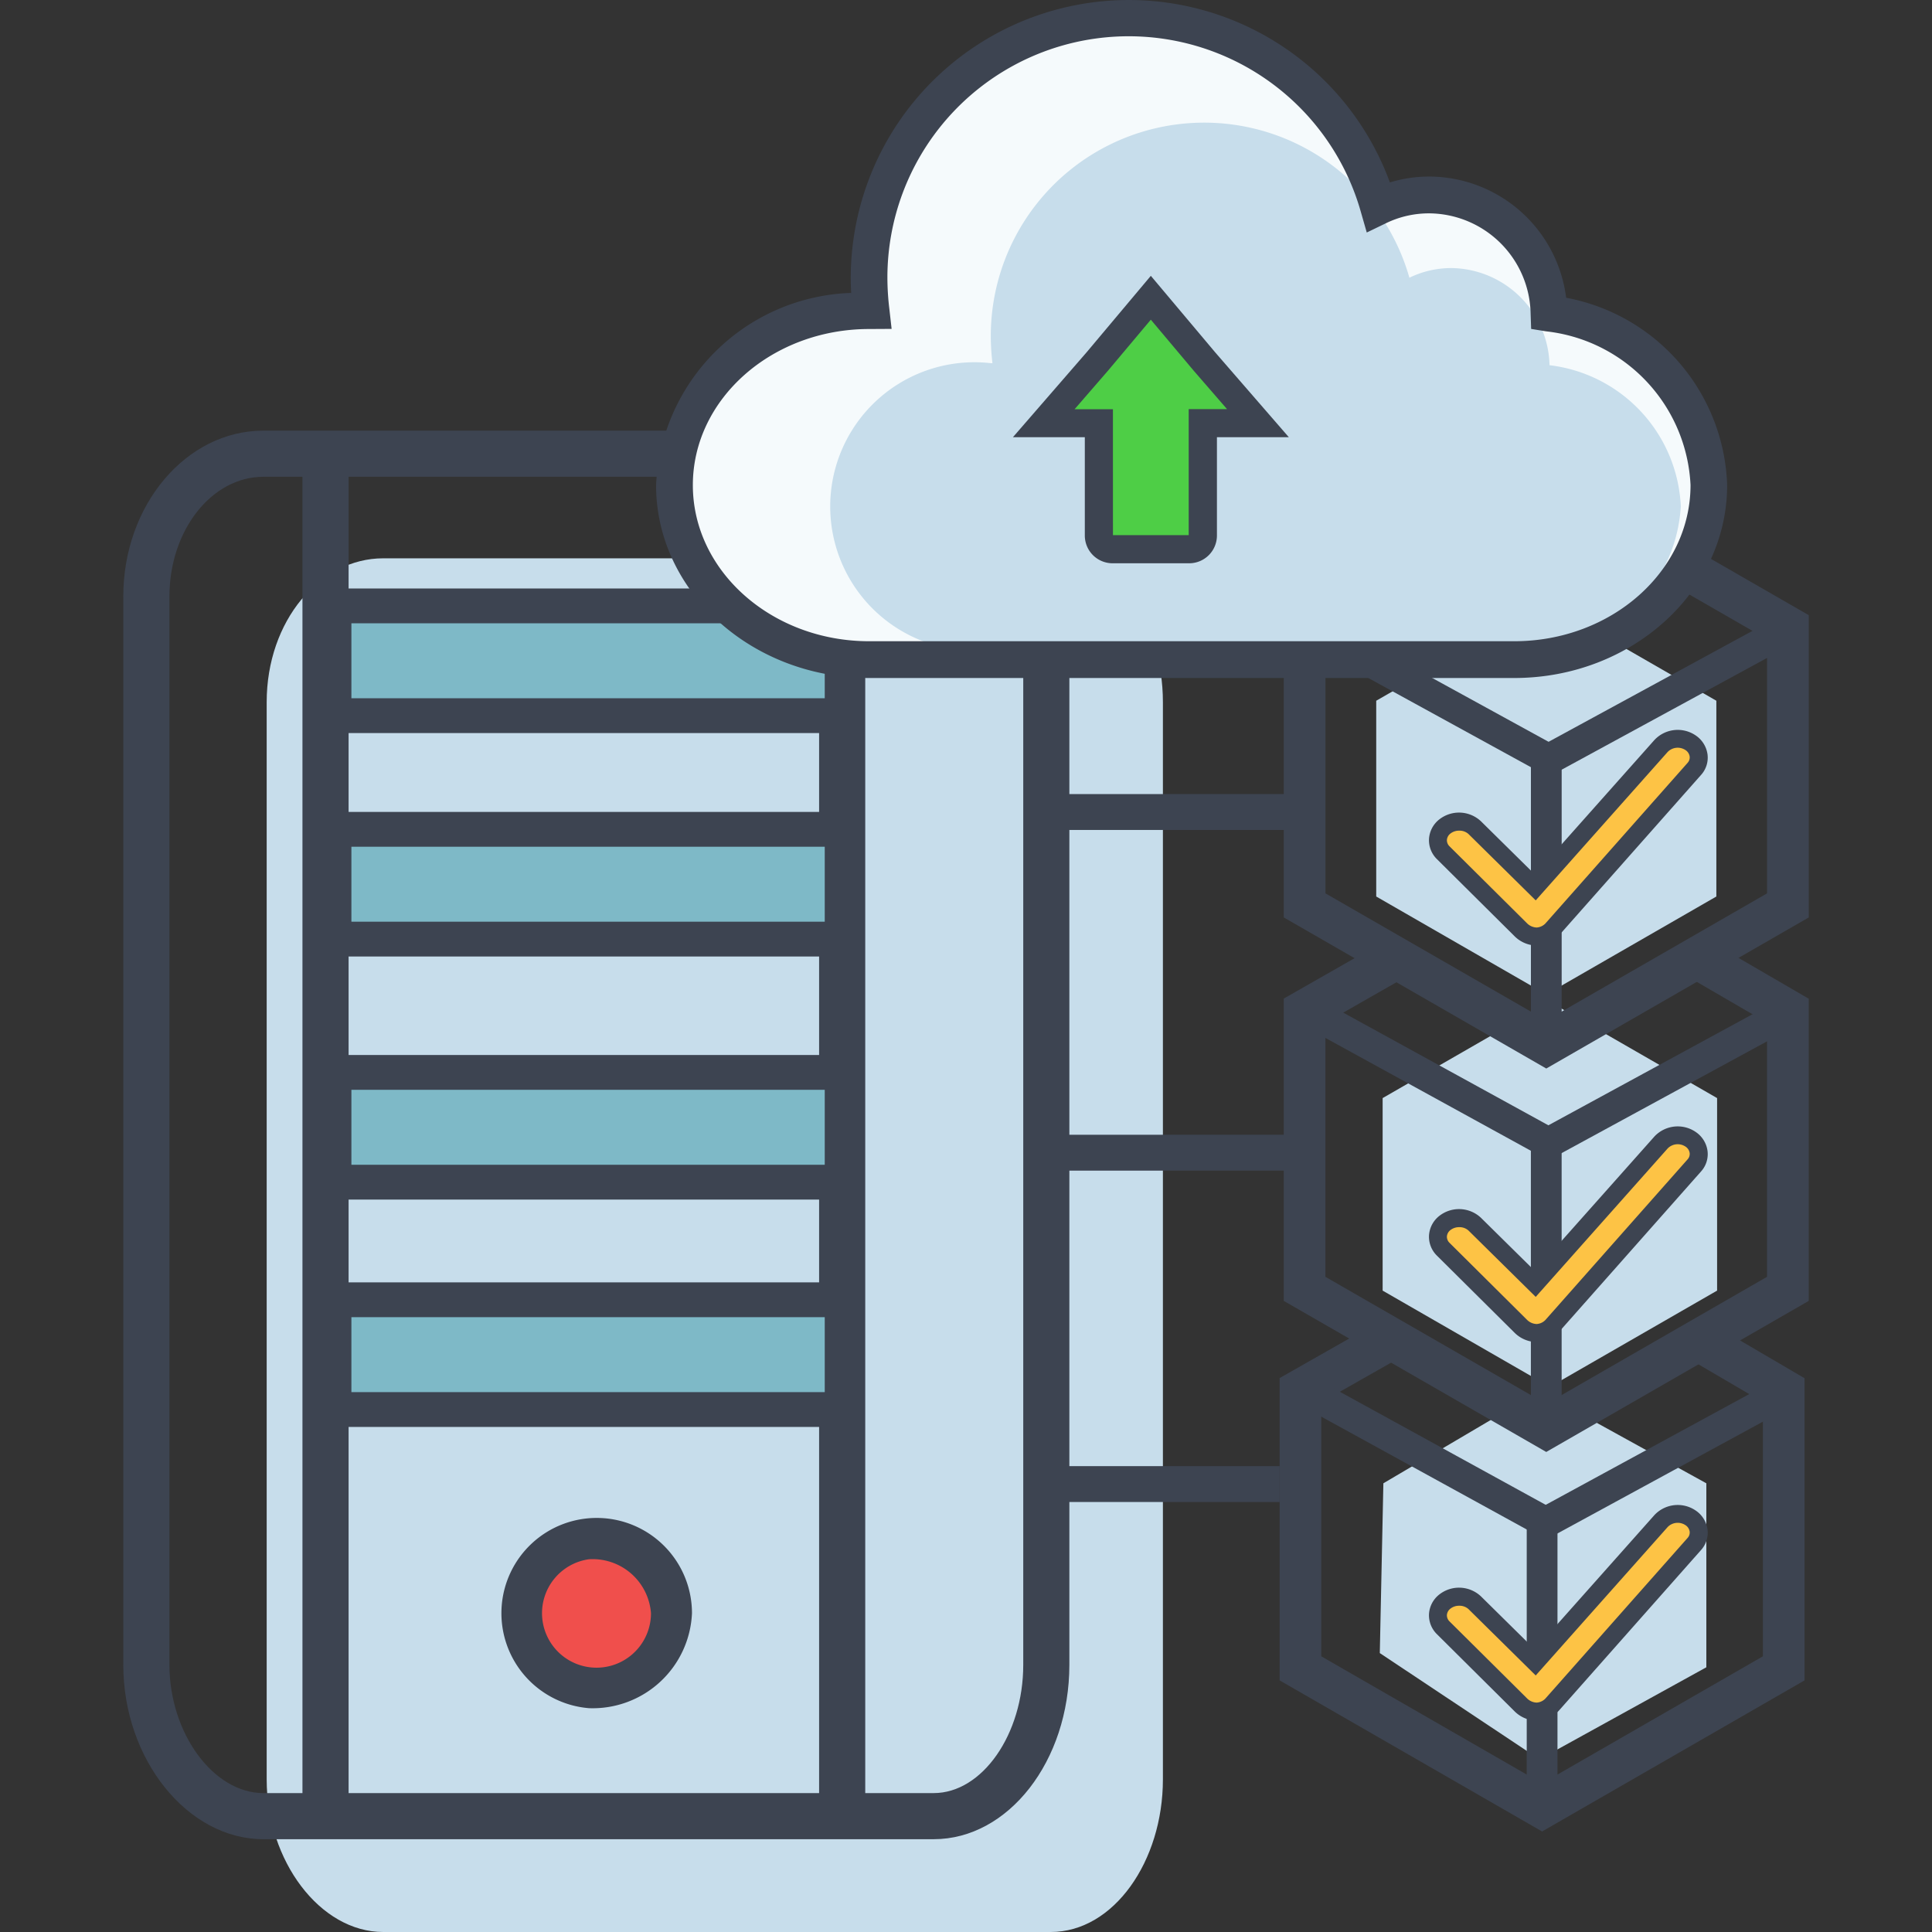 <?xml version="1.0" encoding="utf-8"?>
<svg xmlns="http://www.w3.org/2000/svg" width="60" height="60" viewBox="0 0 60 60">
  <rect x="0" y="0" width="60" height="60" fill="#333333" stroke="none"/>
  <g id="::ic-security-backup" transform="translate(0)">
    <rect id="Group_47-area" data-name="Group 47-area" width="60" height="60" transform="translate(0)" fill="none"/>
    <g id="Group_153" data-name="Group 153" transform="translate(-6538.783 -1496.734)">
      <g id="Group_150" data-name="Group 150" transform="translate(6542.612 1510.108)">
        <path id="Path_158" data-name="Path 158" d="M6845.835,1646.668l-5.281,3.04-5.282-3.04v-6.08l5.282-3.04,5.281,3.04Z" transform="translate(-6796.361 -1632.2)" fill="#c7ddeb"/>
        <path id="Path_159" data-name="Path 159" d="M6847.159,1739.712l-5.194,2.989-5.193-2.989v-5.979l5.193-2.989,5.194,2.989Z" transform="translate(-6797.662 -1713.005)" fill="#c7ddeb"/>
        <path id="Path_160" data-name="Path 160" d="M6846.252,1830.243l-5.182,2.859-4.959-3.3.111-5.273,4.848-2.859,5.182,2.859Z" transform="translate(-6797.089 -1791.838)" fill="#c7ddeb"/>
        <path id="Path_161" data-name="Path 161" d="M6603.936,1665.055c0,2.532-1.522,4.738-3.483,4.738h-20.731c-1.961,0-3.619-2.206-3.619-4.738V1631.6c0-2.532,1.658-4.468,3.619-4.468h20.731c1.96,0,3.483,1.935,3.483,4.468Z" transform="translate(-6571.65 -1623.167)" fill="#c7ddeb"/>
        <path id="Path_162" data-name="Path 162" d="M6567.78,1641.067h-20.818c-2.358,0-4.35-2.48-4.35-5.415V1602.47c0-2.838,1.952-5.147,4.35-5.147h20.818c2.363,0,4.213,2.261,4.213,5.147v33.182C6571.993,1638.638,6570.1,1641.067,6567.78,1641.067Zm-20.818-42.311c-1.608,0-2.917,1.666-2.917,3.714v33.182c0,2.121,1.363,3.983,2.917,3.983h20.818c1.507,0,2.781-1.824,2.781-3.983V1602.47c0-2.083-1.222-3.714-2.781-3.714Z" transform="translate(-6542.612 -1597.323)" fill="#3d4451"/>
        <g id="Group_138" data-name="Group 138" transform="translate(11.261 33.777)">
          <path id="Path_163" data-name="Path 163" d="M6637.225,1858.472a2.577,2.577,0,1,1-2.563-2.312A2.448,2.448,0,0,1,6637.225,1858.472Z" transform="translate(-6631.462 -1855.523)" fill="#f04f4c"/>
          <path id="Path_164" data-name="Path 164" d="M6630.509,1857.269a2.959,2.959,0,1,1,3.2-2.949A3.086,3.086,0,0,1,6630.509,1857.269Zm0-4.625a1.692,1.692,0,1,0,1.927,1.676A1.816,1.816,0,0,0,6630.509,1852.644Z" transform="translate(-6627.309 -1851.371)" fill="#3d4451"/>
        </g>
        <rect id="Rectangle_44" data-name="Rectangle 44" width="1.433" height="42.311" transform="translate(5.564 0.716)" fill="#3d4451"/>
        <rect id="Rectangle_45" data-name="Rectangle 45" width="1.433" height="42.311" transform="translate(21.609 0.716)" fill="#3d4451"/>
        <g id="Group_139" data-name="Group 139" transform="translate(5.999 26.451)">
          <rect id="Rectangle_46" data-name="Rectangle 46" width="15.786" height="3.409" transform="translate(0.541 0.54)" fill="#7eb9c7"/>
          <path id="Path_165" data-name="Path 165" d="M6604.6,1800.76h-16.867v-4.49H6604.6Zm-15.786-1.081h14.7v-2.328h-14.7Z" transform="translate(-6587.729 -1796.27)" fill="#3d4451"/>
        </g>
        <g id="Group_140" data-name="Group 140" transform="translate(5.999 19.39)">
          <rect id="Rectangle_47" data-name="Rectangle 47" width="15.786" height="3.409" transform="translate(0.541 0.54)" fill="#7eb9c7"/>
          <path id="Path_166" data-name="Path 166" d="M6604.6,1747.649h-16.867v-4.49H6604.6Zm-15.786-1.081h14.7v-2.328h-14.7Z" transform="translate(-6587.729 -1743.159)" fill="#3d4451"/>
        </g>
        <g id="Group_141" data-name="Group 141" transform="translate(5.999 11.841)">
          <rect id="Rectangle_48" data-name="Rectangle 48" width="15.786" height="3.409" transform="translate(0.541 0.541)" fill="#7eb9c7"/>
          <path id="Path_167" data-name="Path 167" d="M6604.6,1690.876h-16.867v-4.49H6604.6Zm-15.786-1.081h14.7v-2.328h-14.7Z" transform="translate(-6587.729 -1686.386)" fill="#3d4451"/>
        </g>
        <g id="Group_142" data-name="Group 142" transform="translate(5.999 4.902)">
          <rect id="Rectangle_49" data-name="Rectangle 49" width="15.786" height="3.409" transform="translate(0.541 0.541)" fill="#7eb9c7"/>
          <path id="Path_168" data-name="Path 168" d="M6604.6,1638.681h-16.867v-4.49H6604.6Zm-15.786-1.081h14.7v-2.328h-14.7Z" transform="translate(-6587.729 -1634.191)" fill="#3d4451"/>
        </g>
        <rect id="Rectangle_50" data-name="Rectangle 50" width="7.246" height="1.114" transform="translate(29.312 11.287)" fill="#3d4451"/>
        <rect id="Rectangle_51" data-name="Rectangle 51" width="7.246" height="1.114" transform="translate(28.665 32.158)" fill="#3d4451"/>
        <rect id="Rectangle_52" data-name="Rectangle 52" width="7.246" height="1.114" transform="translate(29.312 21.867)" fill="#3d4451"/>
        <g id="Group_146" data-name="Group 146" transform="translate(35.911 1.04)">
          <g id="Group_143" data-name="Group 143" transform="translate(0.13)">
            <path id="Path_169" data-name="Path 169" d="M6821.837,1623.914l-8.152-4.692v-9.387l8.152-4.692,8.152,4.692v9.387Zm-6.858-5.44,6.858,3.947,6.857-3.947v-7.891l-6.857-3.947-6.858,3.947Z" transform="translate(-6813.686 -1605.144)" fill="#3d4451"/>
            <rect id="Rectangle_53" data-name="Rectangle 53" width="0.955" height="8.928" transform="translate(7.674 9.122)" fill="#3d4451"/>
            <rect id="Rectangle_54" data-name="Rectangle 54" width="8.59" height="0.955" transform="translate(7.988 8.751) rotate(-28.551)" fill="#3d4451"/>
            <rect id="Rectangle_55" data-name="Rectangle 55" width="0.955" height="8.527" transform="matrix(0.481, -0.877, 0.877, 0.481, 0.512, 5.484)" fill="#3d4451"/>
          </g>
          <g id="Group_144" data-name="Group 144" transform="translate(0.129 14.779)">
            <path id="Path_170" data-name="Path 170" d="M6821.837,1732.2l-8.152-4.692v-9.388l3.014-1.719.641,1.124-2.361,1.347v7.889l6.858,3.947,6.857-3.947v-7.892l-2.489-1.447.65-1.119,3.134,1.821v9.385Z" transform="translate(-6813.686 -1716.301)" fill="#3d4451"/>
            <rect id="Rectangle_56" data-name="Rectangle 56" width="0.955" height="8.928" transform="translate(7.674 6.248)" fill="#3d4451"/>
            <rect id="Rectangle_57" data-name="Rectangle 57" width="8.59" height="0.955" transform="translate(7.988 5.879) rotate(-28.551)" fill="#3d4451"/>
            <rect id="Rectangle_58" data-name="Rectangle 58" width="0.955" height="8.527" transform="translate(0.512 2.612) rotate(-61.225)" fill="#3d4451"/>
          </g>
          <g id="Group_145" data-name="Group 145" transform="translate(0 26.567)">
            <path id="Path_171" data-name="Path 171" d="M6820.863,1820.859l-8.151-4.692v-9.389l3.026-1.719.639,1.125-2.372,1.347v7.888l6.858,3.947,6.858-3.947v-7.894l-2.469-1.447.654-1.116,3.108,1.821v9.384Z" transform="translate(-6812.712 -1804.962)" fill="#3d4451"/>
            <rect id="Rectangle_59" data-name="Rectangle 59" width="0.955" height="8.928" transform="translate(7.674 6.234)" fill="#3d4451"/>
            <rect id="Rectangle_60" data-name="Rectangle 60" width="8.59" height="0.955" transform="translate(8.034 5.878) rotate(-28.551)" fill="#3d4451"/>
            <rect id="Rectangle_61" data-name="Rectangle 61" width="0.955" height="8.527" transform="translate(0.558 2.611) rotate(-61.225)" fill="#3d4451"/>
          </g>
        </g>
        <g id="Group_147" data-name="Group 147" transform="translate(40.548 9.297)">
          <path id="Path_172" data-name="Path 172" d="M6852.737,1675.487a.719.719,0,0,1-.488-.217l-2.4-2.383a.536.536,0,0,1,.053-.821.718.718,0,0,1,.924.044l1.88,1.855,3.906-4.393a.715.715,0,0,1,.919-.1.532.532,0,0,1,.112.81l-4.39,4.958a.688.688,0,0,1-.494.245Z" transform="translate(-6849.404 -1669.071)" fill="#fdc345"/>
          <path id="Path_173" data-name="Path 173" d="M6850.942,1673.94h-.021a.992.992,0,0,1-.685-.3l-2.4-2.383a.823.823,0,0,1-.247-.63.837.837,0,0,1,.324-.608.993.993,0,0,1,1.292.064l1.671,1.649,3.711-4.173a.99.99,0,0,1,1.286-.143.847.847,0,0,1,.366.59.8.8,0,0,1-.2.634l-4.389,4.958A.967.967,0,0,1,6850.942,1673.94Zm-2.418-3.568a.433.433,0,0,0-.267.088.275.275,0,0,0-.112.2.263.263,0,0,0,.083.2l2.4,2.383a.444.444,0,0,0,.292.136h.021a.413.413,0,0,0,.286-.151l4.389-4.958a.25.25,0,0,0,.068-.2.286.286,0,0,0-.129-.2.436.436,0,0,0-.552.055l-4.1,4.612-2.088-2.061A.415.415,0,0,0,6848.524,1670.372Z" transform="translate(-6847.587 -1667.246)" fill="#3d4451"/>
        </g>
        <g id="Group_148" data-name="Group 148" transform="translate(40.548 21.611)">
          <path id="Path_174" data-name="Path 174" d="M6852.737,1768.105a.718.718,0,0,1-.488-.217l-2.4-2.383a.536.536,0,0,1,.053-.82.717.717,0,0,1,.924.044l1.88,1.855,3.906-4.392a.715.715,0,0,1,.919-.1.532.532,0,0,1,.112.81l-4.39,4.958a.688.688,0,0,1-.494.245Z" transform="translate(-6849.404 -1761.69)" fill="#fdc345"/>
          <path id="Path_175" data-name="Path 175" d="M6850.942,1766.559h-.021a.992.992,0,0,1-.685-.3l-2.4-2.383a.823.823,0,0,1-.247-.63.837.837,0,0,1,.324-.608.993.993,0,0,1,1.292.064l1.671,1.649,3.711-4.173a.99.99,0,0,1,1.286-.143.846.846,0,0,1,.366.59.8.8,0,0,1-.2.634l-4.389,4.958A.967.967,0,0,1,6850.942,1766.559Zm-2.418-3.568a.435.435,0,0,0-.267.088.276.276,0,0,0-.112.2.263.263,0,0,0,.083.2l2.4,2.384a.445.445,0,0,0,.292.135h.021a.412.412,0,0,0,.286-.151l4.389-4.958a.25.25,0,0,0,.068-.2.287.287,0,0,0-.129-.2.436.436,0,0,0-.552.055l-4.1,4.612-2.088-2.061A.415.415,0,0,0,6848.524,1762.991Z" transform="translate(-6847.587 -1759.865)" fill="#3d4451"/>
        </g>
        <g id="Group_149" data-name="Group 149" transform="translate(40.548 33.368)">
          <path id="Path_176" data-name="Path 176" d="M6852.737,1856.533a.718.718,0,0,1-.488-.217l-2.4-2.383a.536.536,0,0,1,.053-.82.718.718,0,0,1,.924.043l1.88,1.855,3.906-4.392a.715.715,0,0,1,.919-.1.532.532,0,0,1,.112.81l-4.39,4.958a.688.688,0,0,1-.494.245Z" transform="translate(-6849.404 -1850.118)" fill="#fdc345"/>
          <path id="Path_177" data-name="Path 177" d="M6850.942,1854.988h-.021a.992.992,0,0,1-.685-.3l-2.4-2.384a.822.822,0,0,1-.247-.629.835.835,0,0,1,.324-.608.993.993,0,0,1,1.292.064l1.671,1.649,3.711-4.173a.99.99,0,0,1,1.286-.143.846.846,0,0,1,.366.59.8.8,0,0,1-.2.634l-4.389,4.958A.967.967,0,0,1,6850.942,1854.988Zm-2.418-3.568a.43.43,0,0,0-.267.088.275.275,0,0,0-.112.2.263.263,0,0,0,.083.2l2.4,2.383a.444.444,0,0,0,.292.136h.021a.411.411,0,0,0,.286-.151l4.389-4.958a.25.25,0,0,0,.068-.2.287.287,0,0,0-.129-.2.436.436,0,0,0-.552.055l-4.1,4.612-2.088-2.061A.414.414,0,0,0,6848.524,1851.42Z" transform="translate(-6847.587 -1848.294)" fill="#3d4451"/>
        </g>
      </g>
      <g id="Group_152" data-name="Group 152" transform="translate(6559.158 1496.734)">
        <path id="Path_178" data-name="Path 178" d="M6698.514,1510.184a3.759,3.759,0,0,0-3.714-3.671,3.63,3.63,0,0,0-1.583.362,8.064,8.064,0,0,0-15.817,2.22,8.654,8.654,0,0,0,.063,1.011h-.061c-3.34,0-6.047,2.433-6.047,5.419s2.707,5.419,6.047,5.419h20.032c3.339,0,6.046-2.437,6.046-5.422A5.631,5.631,0,0,0,6698.514,1510.184Z" transform="translate(-6670.784 -1500.457)" fill="#f5fafc"/>
        <path id="Path_179" data-name="Path 179" d="M6730.229,1532.982a3.087,3.087,0,0,0-3.052-3.017,2.984,2.984,0,0,0-1.3.3,6.626,6.626,0,0,0-13,1.824,7.22,7.22,0,0,0,.052.83h-.051a4.479,4.479,0,1,0,0,8.9h16.46a4.737,4.737,0,0,0,4.968-4.455A4.627,4.627,0,0,0,6730.229,1532.982Z" transform="translate(-6702.482 -1521.64)" fill="#c7ddeb"/>
        <path id="Path_180" data-name="Path 180" d="M6693.711,1517.79h-20.033c-3.648,0-6.617-2.687-6.617-5.99a6.272,6.272,0,0,1,6.059-5.969c-.009-.156-.013-.307-.013-.461a8.635,8.635,0,0,1,16.743-2.971,4.187,4.187,0,0,1,1.228-.182,4.3,4.3,0,0,1,4.246,3.764,6.126,6.126,0,0,1,5,5.815C6700.328,1515.1,6697.359,1517.79,6693.711,1517.79Zm-20.033-10.838c-3.019,0-5.475,2.175-5.475,4.848s2.456,4.848,5.475,4.848h20.033c3.019,0,5.476-2.176,5.476-4.851a5.046,5.046,0,0,0-4.486-4.773l-.464-.075-.016-.469a3.175,3.175,0,0,0-3.144-3.12,3.048,3.048,0,0,0-1.335.3l-.61.295-.187-.652a7.493,7.493,0,0,0-14.7,2.063,8.144,8.144,0,0,0,.059.947l.072.635Z" transform="translate(-6667.061 -1496.734)" fill="#3d4451"/>
        <g id="Group_151" data-name="Group 151" transform="translate(11.085 8.566)">
          <path id="Path_181" data-name="Path 181" d="M6764.286,1570.167l-1.662-1.916-1.663-1.979-1.662,1.979-1.663,1.916h1.713v3.491a.424.424,0,0,0,.424.424h2.377a.425.425,0,0,0,.425-.424v-3.491Z" transform="translate(-6756.678 -1565.592)" fill="#4ece46"/>
          <path id="Path_182" data-name="Path 182" d="M6755.9,1570.087h-2.377a.862.862,0,0,1-.861-.861v-3.054h-2.233l2.29-2.639,1.993-2.373,2,2.378,2.286,2.634h-2.233v3.054A.862.862,0,0,1,6755.9,1570.087Zm-2.364-.874h2.352V1565.3h1.191l-1.034-1.192-1.333-1.586-1.328,1.581-1.04,1.2h1.191Z" transform="translate(-6750.432 -1561.16)" fill="#3d4451"/>
        </g>
      </g>
    </g>
  </g>
</svg>
